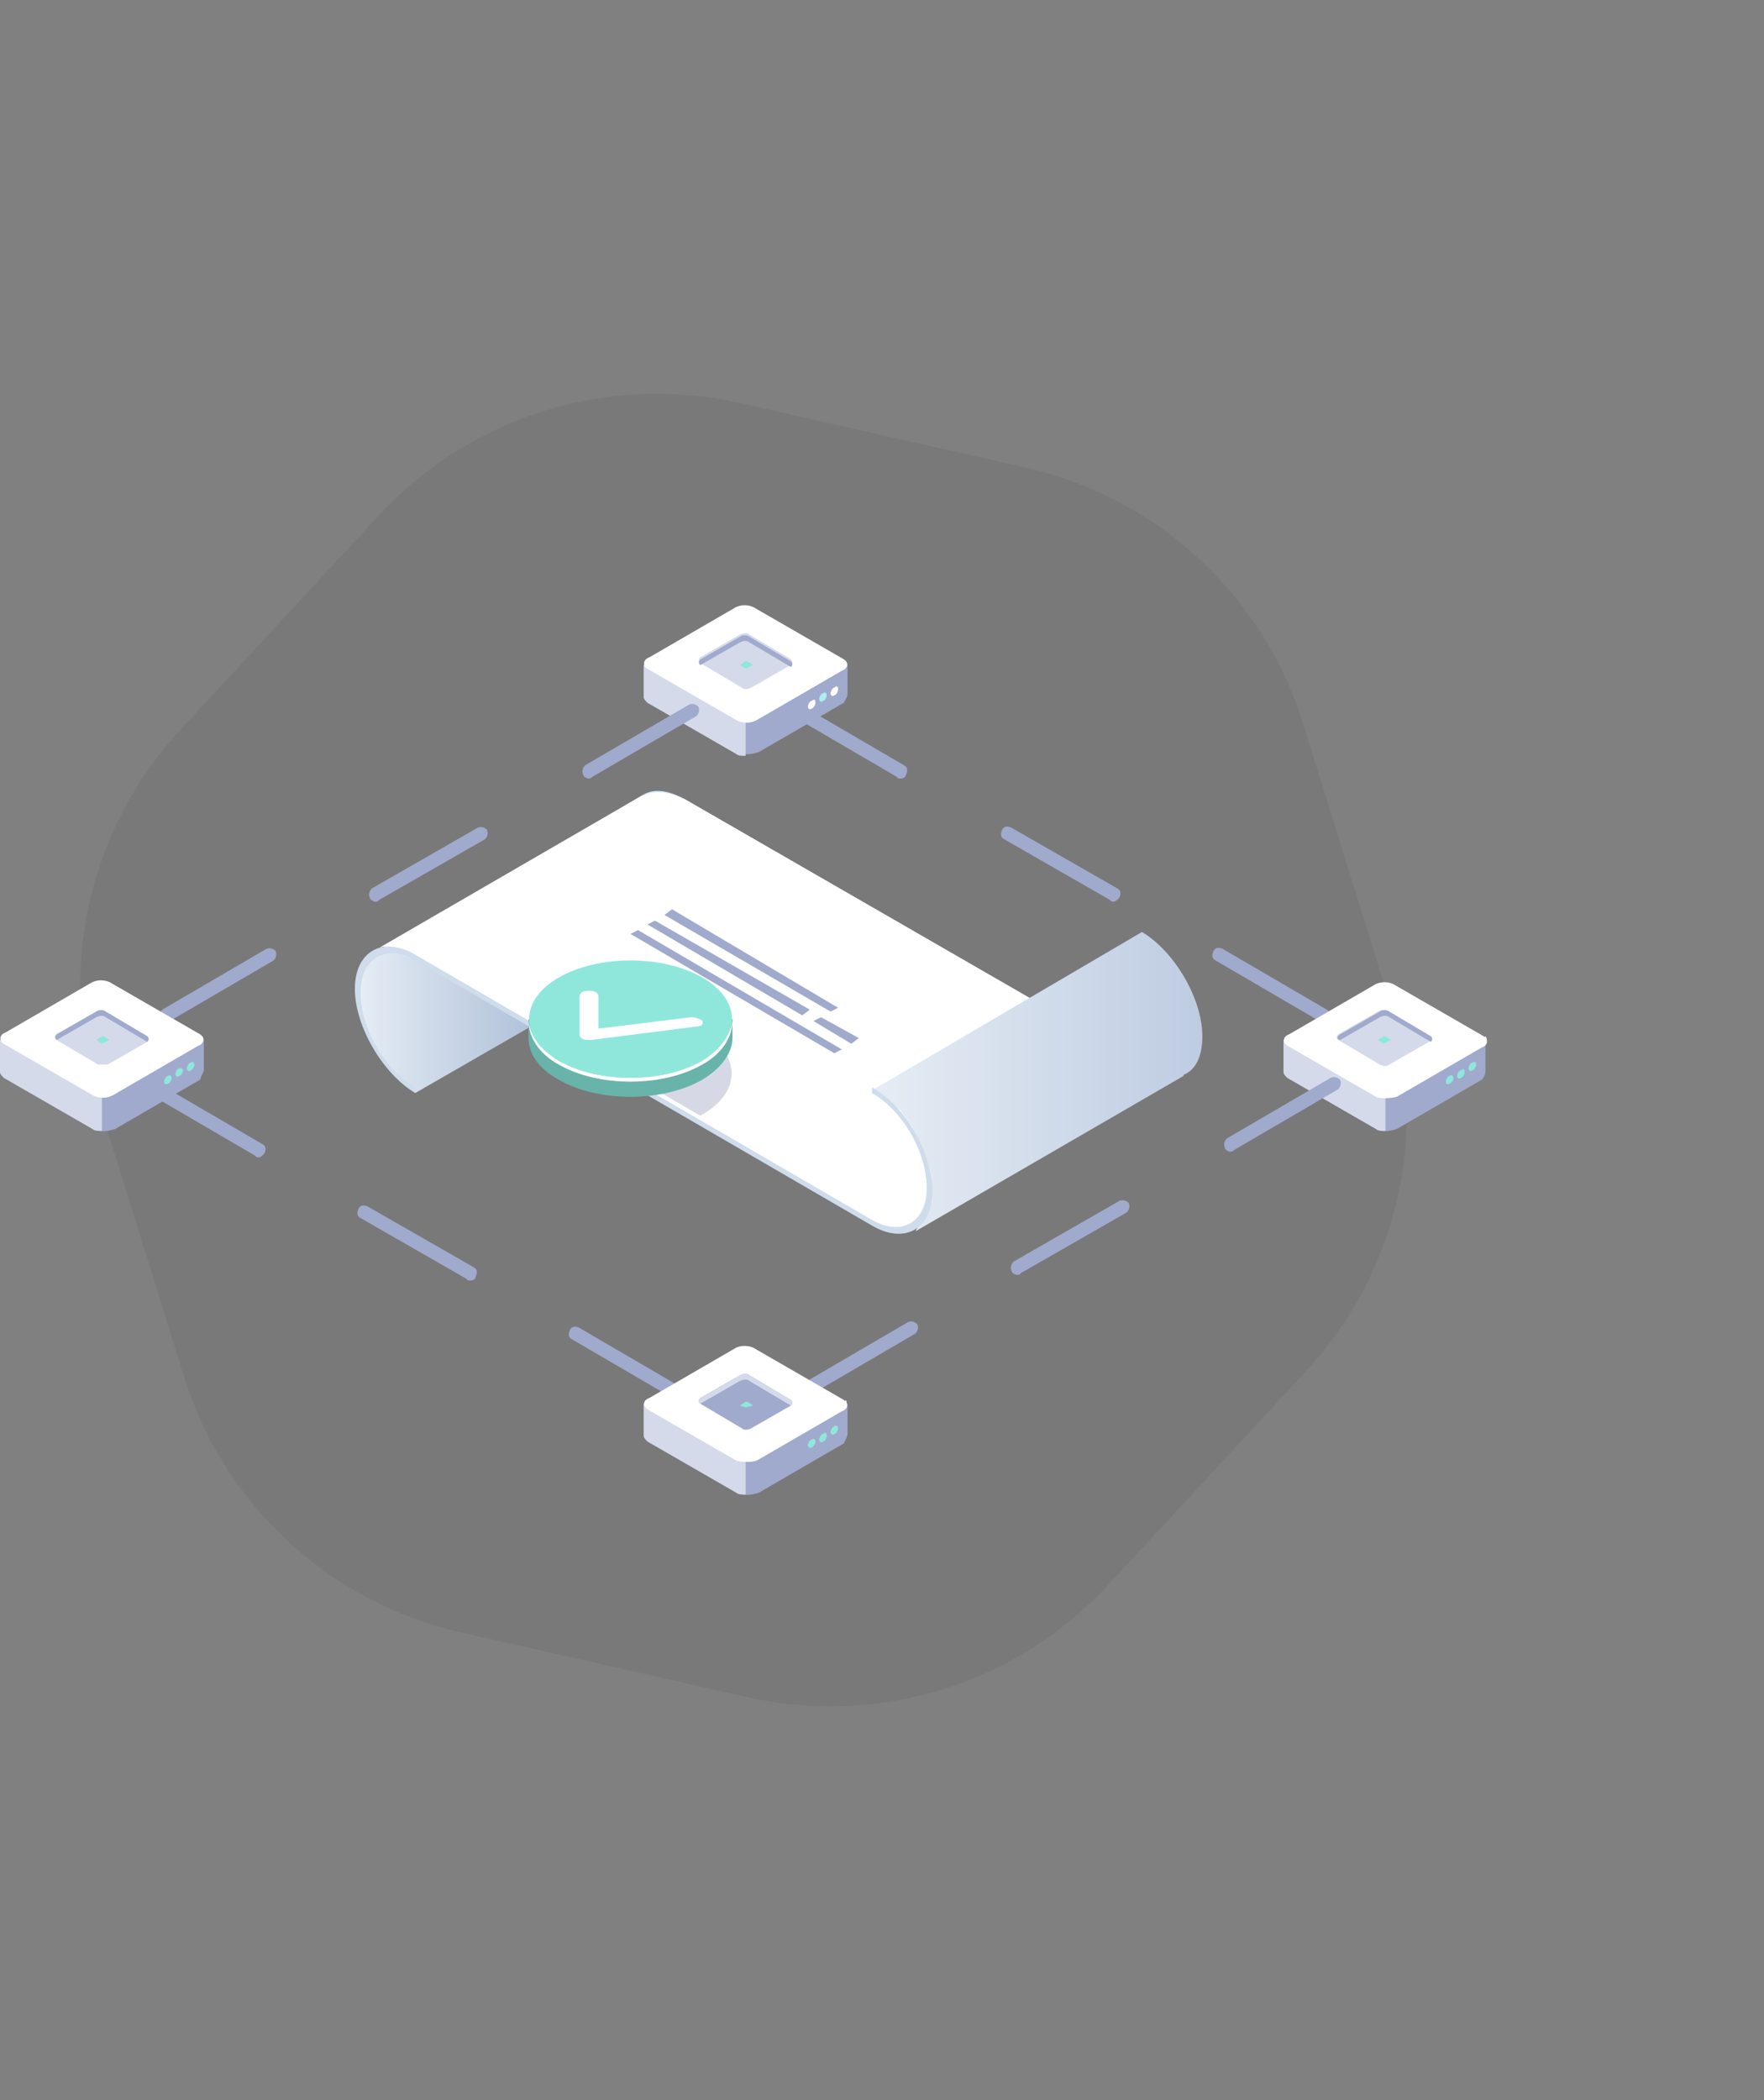 <?xml version="1.0" encoding="UTF-8"?> <svg xmlns="http://www.w3.org/2000/svg" width="242" height="288" viewBox="0 0 242 288" fill="none"><rect x="0" y="0" width="242" height="288" fill="#808080" stroke="none"/> <path opacity="0.07" d="M190.67 137.475L178.772 99.244C173.283 81.58 158.752 68.199 140.683 64.119L101.545 55.278C83.477 51.197 64.599 57.042 52.019 70.625L24.779 100.034C12.199 113.617 7.834 132.861 13.341 150.525L25.239 188.756C30.728 206.42 45.26 219.801 63.328 223.881L102.466 232.722C120.534 236.803 139.413 230.958 151.992 217.375L179.232 187.966C191.793 174.383 196.159 155.139 190.67 137.475Z" fill="#1D232C"></path> <path d="M116.272 95.079V90.923H106.951L103.843 89.105C103.067 88.585 101.772 88.845 100.995 89.105L97.888 90.923H88.566V95.339C88.566 95.599 88.825 95.858 89.084 96.118L101.254 103.132C102.031 103.651 103.326 103.392 104.102 103.132L115.754 96.378C116.013 95.858 116.272 95.599 116.272 95.079Z" fill="#A0AACC"></path> <path d="M102.289 88.845C101.771 88.845 101.253 89.105 100.735 89.365L97.628 91.183H88.307V95.599C88.307 95.859 88.566 96.118 88.825 96.378L100.994 103.392C101.253 103.651 101.771 103.651 102.289 103.651V88.845Z" fill="#D5DAEB"></path> <path d="M100.994 98.716L88.825 91.702C88.048 91.183 88.307 90.403 89.083 90.143L100.735 83.39C101.512 82.87 102.807 82.87 103.584 83.39L115.753 90.403C116.53 90.923 116.271 91.702 115.495 91.962L103.843 98.716C103.066 99.235 101.771 99.235 100.994 98.716Z" fill="white"></path> <path d="M115.497 91.182L103.846 97.936C103.069 98.456 101.774 98.456 100.997 97.936L88.828 90.923C88.569 90.923 88.569 90.663 88.569 90.663C88.31 91.182 88.31 91.442 88.828 91.702L100.997 98.715C101.774 99.235 103.069 98.975 103.846 98.715L115.497 91.962C116.274 91.702 116.274 90.923 116.015 90.663C116.015 90.663 115.756 90.923 115.497 91.182Z" fill="white"></path> <path d="M111.87 96.378C111.87 96.638 111.611 97.157 111.352 97.157C111.093 97.417 110.834 97.157 110.834 96.898C110.834 96.638 111.093 96.118 111.352 96.118C111.611 95.859 111.87 95.859 111.87 96.378Z" fill="white"></path> <path d="M113.419 95.339C113.419 95.599 113.16 96.118 112.901 96.118C112.642 96.378 112.383 96.118 112.383 95.859C112.383 95.599 112.642 95.079 112.901 95.079C113.16 94.82 113.419 95.079 113.419 95.339Z" fill="#ABEEEB"></path> <path d="M114.979 94.56C114.979 94.82 114.72 95.339 114.461 95.339C114.202 95.599 113.943 95.339 113.943 95.079C113.943 94.82 114.202 94.3 114.461 94.3C114.72 94.04 114.979 94.04 114.979 94.56Z" fill="white"></path> <path d="M101.768 94.301L96.071 90.924C95.812 90.664 95.812 90.404 96.071 90.145L101.509 87.028C102.027 86.768 102.544 86.768 102.803 87.028L108.5 90.404C108.759 90.664 108.759 90.924 108.5 91.184L103.062 94.301C102.544 94.561 102.027 94.561 101.768 94.301Z" fill="#D5DAEB"></path> <path d="M102.287 91.703L101.51 91.184L102.287 90.664H102.545L103.322 91.184L102.287 91.703Z" fill="#8FE7DC"></path> <path d="M96.071 91.212L101.509 88.094C102.027 87.835 102.544 87.835 102.803 88.094L108.5 91.471C108.759 91.212 108.759 90.952 108.5 90.692L102.803 87.315C102.544 87.055 101.768 87.055 101.509 87.315L96.071 90.432C95.812 90.692 95.812 90.952 96.071 91.212Z" fill="#A0AACC"></path> <path d="M181.508 140.277C181.25 140.277 181.25 140.277 180.991 140.018L166.749 131.705C166.231 131.445 166.231 130.926 166.49 130.406C166.749 129.887 167.267 129.887 167.785 130.147L182.026 138.459C182.544 138.719 182.544 139.238 182.285 139.758C182.026 140.018 181.767 140.277 181.508 140.277Z" fill="#A0AACC"></path> <path d="M152.765 123.652C152.506 123.652 152.507 123.652 152.248 123.393L137.747 115.08C137.23 114.82 137.23 114.301 137.488 113.781C137.747 113.262 138.265 113.262 138.783 113.522L153.283 121.834C153.801 122.094 153.801 122.613 153.542 123.133C153.283 123.393 153.024 123.652 152.765 123.652Z" fill="#A0AACC"></path> <path d="M123.508 106.768C123.25 106.768 123.25 106.768 122.991 106.508L108.749 98.196C108.231 97.936 108.231 97.416 108.49 96.897C108.749 96.377 109.267 96.377 109.785 96.637L124.026 104.949C124.544 105.209 124.544 105.729 124.285 106.248C124.285 106.508 124.026 106.768 123.508 106.768Z" fill="#A0AACC"></path> <path d="M56.971 149.889L93.998 128.588L52.31 130.407L49.721 133.004L49.203 136.641L49.462 139.238L50.757 142.356L52.051 144.693L53.346 146.512L56.971 149.889Z" fill="url(#paint0_linear_1004_61116)"></path> <path d="M88.038 109.106C88.038 108.847 88.038 108.847 88.038 109.106C89.592 108.067 91.664 108.327 93.994 109.626L144.486 138.719C144.227 138.979 143.968 138.979 143.968 139.239L142.155 138.2L132.057 160.539L126.878 167.813L123.512 169.111L120.146 167.813L103.315 158.201L70.172 139.239L58.002 131.965L54.895 130.926L52.047 130.667L88.038 109.106Z" fill="#D4ECFF"></path> <path d="M127.921 163.397C127.921 158.202 124.296 151.708 119.635 149.11V149.889C123.778 152.227 127.145 157.942 127.145 162.877C127.145 167.553 123.778 169.631 119.635 167.293L56.974 130.927C54.644 129.628 52.572 129.368 51.277 130.407L88.046 109.107C88.046 109.107 88.046 109.107 88.305 109.107C89.858 108.327 91.671 108.587 94.001 109.626L144.493 138.719C144.234 138.979 143.975 138.979 143.975 139.239L142.163 138.2L132.064 160.539L127.921 166.254C127.662 165.475 127.921 164.436 127.921 163.397Z" fill="white"></path> <path d="M127.921 162.878V163.137C127.921 160.54 126.886 157.682 125.332 155.085C125.332 155.085 125.591 155.085 125.591 154.825C127.145 157.423 127.921 160.28 127.921 162.878Z" fill="white"></path> <path d="M56.974 130.407L119.635 166.774C123.519 169.112 126.886 167.293 127.144 162.877C127.144 162.877 127.144 162.877 127.144 163.137C127.144 167.813 123.778 169.891 119.635 167.553L56.974 131.186C54.644 129.888 52.572 129.628 51.277 130.667L53.09 129.628C54.126 129.108 55.42 129.628 56.974 130.407Z" fill="white"></path> <path d="M131.803 160.019L141.901 137.68L143.714 138.719L143.973 138.459L144.232 138.719C143.973 138.979 143.714 138.979 143.714 139.239L141.901 138.199L131.803 160.539L127.66 166.254C127.66 165.994 127.919 165.734 127.919 165.474L131.803 160.019Z" fill="white"></path> <path d="M156.659 127.809C161.061 130.407 164.945 136.901 164.945 142.096C164.945 144.694 164.168 146.512 162.614 147.291C162.614 147.291 162.356 147.291 162.356 147.551L125.587 168.851L127.918 164.695L127.659 160.539L126.882 158.201L125.846 155.863C125.846 155.863 125.069 154.305 124.81 154.045L123.516 152.227L122.221 151.188L120.926 150.408L119.891 149.369L156.659 127.809Z" fill="url(#paint1_linear_1004_61116)"></path> <path d="M56.971 149.889V149.11C52.828 146.772 49.462 141.057 49.462 136.122C49.462 131.446 52.828 129.368 56.971 131.706L119.633 168.072C124.035 170.67 127.919 168.592 127.919 163.396C127.919 158.201 124.294 151.707 119.633 149.11V149.889C123.776 152.227 127.142 157.941 127.142 162.877C127.142 167.553 123.776 169.631 119.633 167.293L56.971 130.926C52.569 128.329 48.685 130.407 48.685 135.602C48.685 140.797 52.569 147.291 56.971 149.889Z" fill="#CFDCEC"></path> <path d="M115.491 143.915L87.526 127.55L86.49 128.07L114.455 144.435L115.491 143.915Z" fill="#A0AACC"></path> <path d="M114.978 138.2L92.192 124.692L91.156 125.472L113.942 138.72L114.978 138.2Z" fill="#A0AACC"></path> <path d="M111.088 138.46L89.856 126.251L88.82 126.77L110.053 139.239L111.088 138.46Z" fill="#A0AACC"></path> <path d="M117.818 142.356L112.639 139.498L111.604 140.018L116.782 143.135L117.818 142.356Z" fill="#A0AACC"></path> <path d="M203.79 146.772V142.616H194.468L191.361 140.798C190.584 140.278 189.29 140.538 188.513 140.798L185.406 142.616H176.084V147.032C176.084 147.292 176.343 147.551 176.602 147.811L188.772 154.825C189.549 155.344 190.843 155.084 191.62 154.825L203.272 148.071C203.79 147.551 203.79 147.032 203.79 146.772Z" fill="#A0AACC"></path> <path d="M190.066 140.277C189.549 140.277 189.031 140.537 188.513 140.797L185.406 142.615H176.084V147.031C176.084 147.291 176.343 147.551 176.602 147.81L188.772 154.824C189.031 155.084 189.549 155.084 190.066 155.084V140.277Z" fill="#D5DAEB"></path> <path d="M188.772 150.408L176.602 143.395C175.825 142.875 176.084 142.096 176.861 141.836L188.513 135.082C189.29 134.563 190.584 134.563 191.361 135.082L203.531 142.096C204.308 142.615 204.049 143.395 203.272 143.655L191.62 150.408C190.584 150.668 189.29 150.668 188.772 150.408Z" fill="white"></path> <path d="M203.275 142.616L191.623 149.37C190.846 149.889 189.551 149.889 188.775 149.37L176.605 142.356C176.346 142.356 176.346 142.097 176.346 142.097C176.087 142.616 176.087 142.876 176.605 143.136L188.775 150.149C189.551 150.669 190.846 150.409 191.623 150.149L203.275 143.395C204.052 143.136 204.052 142.356 203.793 142.097C203.534 142.356 203.534 142.356 203.275 142.616Z" fill="white"></path> <path d="M199.391 147.81C199.391 148.07 199.132 148.589 198.873 148.589C198.614 148.849 198.355 148.589 198.355 148.33C198.355 148.07 198.614 147.55 198.873 147.55C199.132 147.29 199.391 147.55 199.391 147.81Z" fill="#8FE7DC"></path> <path d="M200.94 147.031C200.94 147.29 200.681 147.81 200.422 147.81C200.163 148.07 199.904 147.81 199.904 147.55C199.904 147.29 200.163 146.771 200.422 146.771C200.681 146.511 200.94 146.511 200.94 147.031Z" fill="#8FE7DC"></path> <path d="M202.501 145.992C202.501 146.252 202.242 146.771 201.983 146.771C201.724 147.031 201.465 146.771 201.465 146.511C201.465 146.252 201.724 145.732 201.983 145.732C202.501 145.472 202.501 145.732 202.501 145.992Z" fill="#8FE7DC"></path> <path d="M189.293 145.993L183.597 142.616C183.338 142.356 183.338 142.097 183.597 141.837L189.034 138.72C189.552 138.46 190.07 138.46 190.329 138.72L196.025 142.097C196.284 142.356 196.284 142.616 196.025 142.876L190.588 145.993C190.329 146.253 189.811 146.253 189.293 145.993Z" fill="#D5DAEB"></path> <path d="M189.81 143.136L189.033 142.616L189.81 142.097H190.069L190.846 142.616L189.81 143.136C190.069 143.396 190.069 143.396 189.81 143.136Z" fill="#8FE7DC"></path> <path d="M183.863 142.616L189.301 139.499C189.818 139.239 190.336 139.239 190.595 139.499L196.292 142.876C196.551 142.616 196.551 142.356 196.292 142.097L190.595 138.72C190.336 138.46 189.56 138.46 189.301 138.72L183.863 141.837C183.345 142.097 183.345 142.616 183.863 142.616Z" fill="#A0AACC"></path> <path d="M110.82 191.451C110.561 191.451 110.043 191.191 110.043 190.931C109.784 190.412 110.043 189.892 110.302 189.633L124.543 181.32C125.061 181.06 125.579 181.32 125.838 181.58C126.097 182.1 125.838 182.619 125.579 182.879L111.337 191.191C111.079 191.451 111.079 191.451 110.82 191.451Z" fill="#A0AACC"></path> <path d="M139.564 174.827C139.305 174.827 138.787 174.567 138.787 174.308C138.528 173.788 138.787 173.269 139.046 173.009L153.546 164.696C154.064 164.437 154.582 164.696 154.841 164.956C155.1 165.476 154.841 165.995 154.582 166.255L140.082 174.567C139.823 174.827 139.823 174.827 139.564 174.827Z" fill="#A0AACC"></path> <path d="M168.822 157.942C168.563 157.942 168.045 157.683 168.045 157.423C167.786 156.903 168.045 156.384 168.304 156.124L182.545 147.812C183.063 147.552 183.581 147.812 183.84 148.071C184.099 148.591 183.84 149.111 183.581 149.37L169.339 157.683C169.08 157.942 168.822 157.942 168.822 157.942Z" fill="#A0AACC"></path> <path d="M22.779 140.277C22.52 140.277 22.002 140.018 22.002 139.758C21.743 139.238 22.002 138.719 22.261 138.459L36.502 130.147C37.02 129.887 37.538 130.147 37.797 130.407C38.056 130.926 37.797 131.446 37.538 131.705L23.297 140.018C23.038 140.277 23.038 140.277 22.779 140.277Z" fill="#A0AACC"></path> <path d="M51.523 123.653C51.264 123.653 50.746 123.394 50.746 123.134C50.487 122.614 50.746 122.095 51.005 121.835L65.505 113.523C66.023 113.263 66.541 113.523 66.8 113.782C67.059 114.302 66.8 114.821 66.541 115.081L52.041 123.394C51.782 123.653 51.782 123.653 51.523 123.653Z" fill="#A0AACC"></path> <path d="M80.782 106.769C80.524 106.769 80.006 106.509 80.006 106.249C79.747 105.73 80.006 105.21 80.265 104.95L94.506 96.638C95.024 96.378 95.542 96.638 95.801 96.898C96.059 97.417 95.801 97.937 95.542 98.197L81.3 106.509C81.041 106.769 80.782 106.769 80.782 106.769Z" fill="#A0AACC"></path> <path d="M27.96 146.773V142.616H18.638L15.531 140.798C14.754 140.278 13.46 140.538 12.683 140.798L9.575 142.616H0.254V147.032C0.254 147.292 0.513 147.552 0.772 147.812L12.942 154.825C13.718 155.345 15.013 155.085 15.79 154.825L27.442 148.071C27.701 147.292 27.96 147.032 27.96 146.773Z" fill="#A0AACC"></path> <path d="M13.982 140.278C13.464 140.278 12.947 140.538 12.429 140.798L9.322 142.616H0V147.032C0 147.292 0.259 147.551 0.518 147.811L12.688 154.825C12.947 155.084 13.464 155.084 13.982 155.084V140.278Z" fill="#D5DAEB"></path> <path d="M12.688 150.149L0.518 143.136C-0.259 142.616 2.64496e-07 141.837 0.777 141.577L12.429 134.823C13.206 134.304 14.5 134.304 15.277 134.823L27.447 141.837C28.224 142.356 27.965 143.136 27.188 143.395L15.536 150.149C14.759 150.669 13.464 150.669 12.688 150.149Z" fill="white"></path> <path d="M27.191 142.616L15.539 149.37C14.762 149.89 13.467 149.89 12.691 149.37L0.521 142.356C0.262 142.356 0.262 142.097 0.262 142.097C0.003 142.616 0.003 142.876 0.521 143.136L12.691 150.149C13.467 150.669 14.762 150.409 15.539 150.149L27.191 143.395C27.968 143.136 27.968 142.356 27.709 142.097C27.709 142.097 27.45 142.356 27.191 142.616Z" fill="white"></path> <path d="M23.559 147.812C23.559 148.071 23.3 148.591 23.041 148.591C22.782 148.851 22.523 148.591 22.523 148.331C22.523 148.071 22.782 147.552 23.041 147.552C23.3 147.292 23.559 147.552 23.559 147.812Z" fill="#8FE7DC"></path> <path d="M25.108 146.772C25.108 147.032 24.849 147.552 24.59 147.552C24.331 147.811 24.072 147.552 24.072 147.292C24.072 147.032 24.331 146.513 24.59 146.513C24.849 146.513 25.108 146.513 25.108 146.772Z" fill="#8FE7DC"></path> <path d="M26.669 145.993C26.669 146.253 26.41 146.773 26.151 146.773C25.892 147.032 25.633 146.773 25.633 146.513C25.633 146.253 25.892 145.734 26.151 145.734C26.41 145.474 26.669 145.734 26.669 145.993Z" fill="#8FE7DC"></path> <path d="M13.465 145.993L7.768 142.617C7.509 142.357 7.509 142.097 7.768 141.837L13.206 138.72C13.724 138.46 14.242 138.46 14.501 138.72L20.197 142.097C20.456 142.357 20.456 142.617 20.197 142.876L14.76 145.993C14.242 145.993 13.724 145.993 13.465 145.993Z" fill="#D5DAEB"></path> <path d="M13.982 143.136L13.205 142.617L13.982 142.097H14.241L15.018 142.617L13.982 143.136Z" fill="#8FE7DC"></path> <path d="M7.768 142.617L13.206 139.499C13.724 139.24 14.242 139.24 14.501 139.499L20.197 142.876C20.456 142.617 20.456 142.357 20.197 142.097L14.501 138.72C14.242 138.46 13.465 138.46 13.206 138.72L7.768 141.837C7.509 142.097 7.509 142.357 7.768 142.617Z" fill="#A0AACC"></path> <path d="M93.219 192.23C92.96 192.23 92.96 192.23 92.702 191.971L78.46 183.658C77.942 183.398 77.942 182.879 78.201 182.359C78.46 181.84 78.978 181.84 79.496 182.1L93.737 190.412C94.255 190.672 94.255 191.191 93.996 191.711C93.996 191.971 93.737 192.23 93.219 192.23Z" fill="#A0AACC"></path> <path d="M64.472 175.606C64.213 175.606 64.213 175.606 63.955 175.347L49.454 167.034C48.937 166.774 48.937 166.255 49.196 165.735C49.454 165.216 49.972 165.216 50.49 165.476L64.99 173.788C65.508 174.048 65.508 174.567 65.249 175.087C65.249 175.347 64.99 175.606 64.472 175.606Z" fill="#A0AACC"></path> <path d="M35.483 158.722C35.224 158.722 35.224 158.722 34.965 158.462L20.724 150.15C20.206 149.89 20.206 149.37 20.465 148.851C20.724 148.331 21.242 148.331 21.76 148.591L36.001 156.903C36.519 157.163 36.519 157.683 36.26 158.202C36.001 158.462 35.742 158.722 35.483 158.722Z" fill="#A0AACC"></path> <path d="M116.272 196.647V192.491H106.951L103.843 190.673C103.067 190.153 101.772 190.413 100.995 190.673L97.888 192.491H88.566V196.907C88.566 197.167 88.825 197.427 89.084 197.686L101.254 204.7C102.031 205.22 103.326 204.96 104.102 204.7L115.754 197.946C116.013 197.427 116.272 196.907 116.272 196.647Z" fill="#A0AACC"></path> <path d="M102.289 190.153C101.771 190.153 101.253 190.413 100.735 190.672L97.628 192.491H88.307V196.907C88.307 197.166 88.566 197.426 88.825 197.686L100.994 204.699C101.253 204.959 101.771 204.959 102.289 204.959V190.153Z" fill="#D5DAEB"></path> <path d="M100.994 200.284L88.825 193.27C88.048 192.751 88.307 191.971 89.083 191.712L100.735 184.958C101.512 184.438 102.807 184.438 103.584 184.958L115.753 191.971C116.53 192.491 116.271 193.27 115.495 193.53L103.843 200.284C103.066 200.544 101.771 200.544 100.994 200.284Z" fill="white"></path> <path d="M115.497 192.491L103.846 199.245C103.069 199.765 101.774 199.765 100.997 199.245L88.828 192.231C88.569 192.231 88.569 191.972 88.569 191.972C88.31 192.491 88.31 192.751 88.828 193.011L100.997 200.024C101.774 200.544 103.069 200.284 103.846 200.024L115.497 193.27C116.274 193.011 116.274 192.231 116.015 191.972C116.015 192.231 115.756 192.231 115.497 192.491Z" fill="white"></path> <path d="M111.87 197.686C111.87 197.946 111.611 198.465 111.352 198.465C111.093 198.725 110.834 198.465 110.834 198.206C110.834 197.946 111.093 197.426 111.352 197.426C111.611 197.167 111.87 197.426 111.87 197.686Z" fill="#8FE7DC"></path> <path d="M113.419 196.907C113.419 197.166 113.16 197.686 112.901 197.686C112.642 197.946 112.383 197.686 112.383 197.426C112.383 197.166 112.642 196.647 112.901 196.647C113.16 196.387 113.419 196.387 113.419 196.907Z" fill="#8FE7DC"></path> <path d="M114.979 195.868C114.979 196.128 114.72 196.647 114.461 196.647C114.202 196.907 113.943 196.647 113.943 196.387C113.943 196.128 114.202 195.608 114.461 195.608C114.72 195.348 114.979 195.608 114.979 195.868Z" fill="#8FE7DC"></path> <path d="M101.768 195.868L96.071 192.491C95.812 192.232 95.812 191.972 96.071 191.712L101.509 188.595C102.027 188.335 102.544 188.335 102.803 188.595L105.652 190.283L108.5 191.972C108.759 192.232 108.759 192.491 108.5 192.751L103.062 195.868C102.544 196.128 102.027 196.128 101.768 195.868Z" fill="#A0AACC"></path> <path d="M102.287 193.011L101.51 192.752L102.287 192.232H102.545L103.322 192.752L102.287 193.011Z" fill="#8FE7DC"></path> <path d="M96.071 192.491L101.509 189.374C102.027 189.114 102.544 189.114 102.803 189.374L108.5 192.751C108.759 192.491 108.759 192.232 108.5 191.972L102.803 188.595C102.544 188.335 101.768 188.335 101.509 188.595L96.071 191.712C95.812 191.972 95.812 192.491 96.071 192.491Z" fill="#D5DAEB"></path> <path opacity="0.2" d="M96.073 153.006C96.332 153.006 96.332 153.006 96.073 153.006C101.77 149.889 101.77 144.693 96.332 141.576C90.895 138.459 82.091 138.459 76.653 141.576L76.394 141.836C76.912 142.096 77.689 142.355 78.207 142.615L96.073 153.006Z" fill="#344581"></path> <path d="M100.478 142.356V139.758H99.702C98.925 138.719 97.889 137.421 96.335 136.641C90.898 133.524 82.094 133.524 76.657 136.641C75.103 137.68 74.067 138.719 73.29 139.758H72.514V142.356C72.514 144.434 73.808 146.512 76.657 148.071C82.094 151.188 90.898 151.188 96.335 148.071C98.925 146.512 100.478 144.434 100.478 142.356Z" fill="#68B4AA"></path> <path d="M96.343 145.474C90.905 148.591 82.102 148.591 76.664 145.474C71.227 142.356 71.227 137.161 76.664 134.044C82.102 130.927 90.905 130.927 96.343 134.044C101.781 137.161 101.781 142.356 96.343 145.474Z" fill="#8FE7DC"></path> <path d="M96.335 145.473C90.898 148.59 82.094 148.59 76.657 145.473C74.067 143.914 72.773 142.096 72.514 140.018C72.514 142.096 73.808 144.434 76.657 145.992C82.094 149.109 90.898 149.109 96.335 145.992C99.184 144.434 100.478 142.096 100.478 140.018C100.219 141.836 98.925 143.914 96.335 145.473Z" fill="white"></path> <path d="M79.771 142.357C79.512 142.097 79.512 142.097 79.512 141.837V136.642C79.512 136.123 80.03 135.863 80.806 135.863C81.583 135.863 82.101 136.123 82.101 136.642V141.058L94.789 139.499C95.566 139.499 96.083 139.759 96.342 140.019C96.601 140.539 96.083 140.798 95.307 140.798L81.065 142.617C80.547 142.617 80.03 142.617 79.771 142.357Z" fill="white"></path> <defs> <linearGradient id="paint0_linear_1004_61116" x1="49.153" y1="139.213" x2="93.934" y2="139.213" gradientUnits="userSpaceOnUse"> <stop stop-color="#E5EDF5"></stop> <stop offset="1" stop-color="#829AC0"></stop> </linearGradient> <linearGradient id="paint1_linear_1004_61116" x1="119.709" y1="148.219" x2="164.843" y2="148.219" gradientUnits="userSpaceOnUse"> <stop stop-color="#E6EDF4"></stop> <stop offset="1" stop-color="#BECCE2"></stop> </linearGradient> </defs> </svg> 